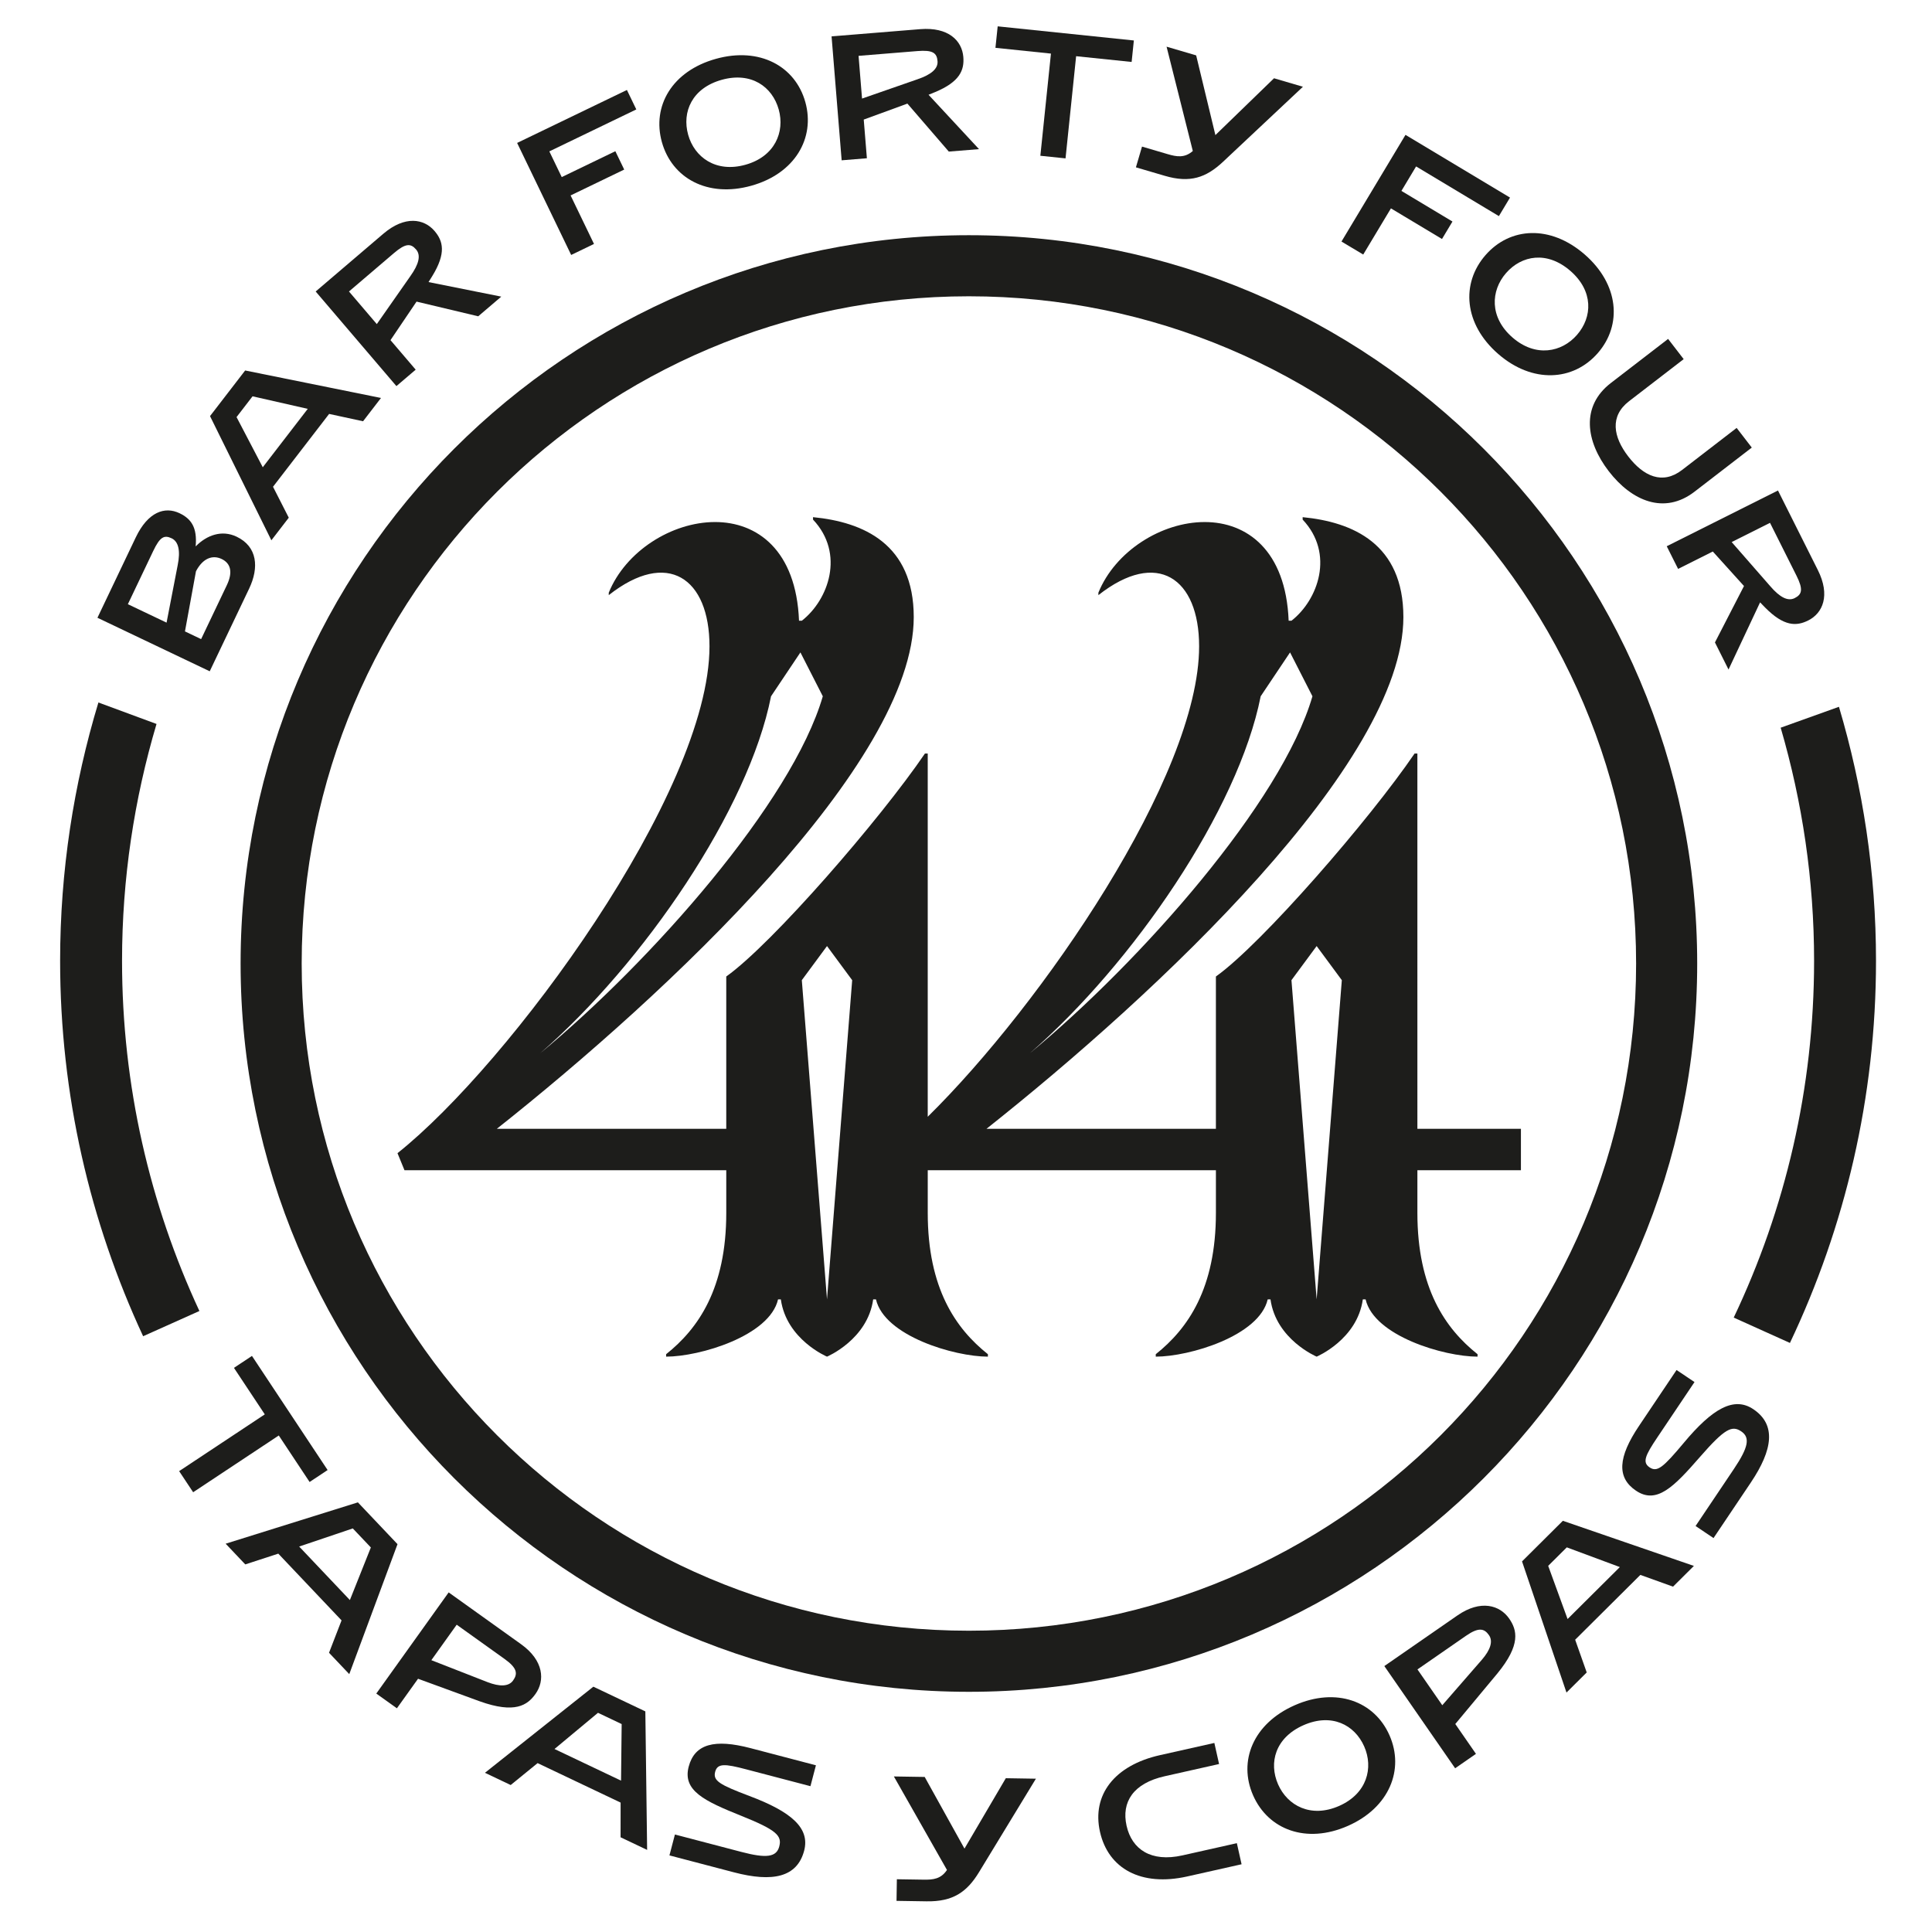 <?xml version="1.0" encoding="iso-8859-1"?>
<!-- Generator: Adobe Illustrator 28.7.0, SVG Export Plug-In . SVG Version: 9.03 Build 54978)  -->
<svg version="1.1" id="Layer_1" xmlns="http://www.w3.org/2000/svg" xmlns:xlink="http://www.w3.org/1999/xlink" x="0px" y="0px"
	 width="440px" height="440px" viewBox="0 0 440 440" enable-background="new 0 0 440 440" xml:space="preserve">
<g>
	<path fill="#1D1D1B" d="M220.661,53.566c-91.459,0-165.866,74.407-165.866,165.866c0,91.459,74.407,165.866,165.866,165.866
		c91.457,0,165.864-74.407,165.864-165.866C386.525,127.972,312.118,53.566,220.661,53.566z M220.661,371.386
		c-83.922,0-151.955-68.032-151.955-151.955c0-83.922,68.032-151.955,151.955-151.955c83.92,0,151.952,68.032,151.952,151.955
		C372.613,303.354,304.581,371.386,220.661,371.386z"/>
	<path fill="#1D1D1B" d="M322.798,171.613h-0.637c-10.198,14.984-34.729,43.29-45.247,50.78v34.687h-42.049h-10.203
		c38.87-30.801,94.95-83.247,94.95-116.546c0-16.648-11.472-21.643-22.94-22.754v0.554c7.327,7.772,3.501,18.316-2.551,23.034
		h-0.637c-0.637-16.098-9.558-22.477-19.117-22.477c-9.878,0-20.393,6.661-24.216,16.094v0.554
		c13.382-10.544,22.942-3.886,22.942,11.653c0,29.562-35.911,81.648-61.807,107.141v-82.721h-0.637
		c-10.198,14.984-34.729,43.29-45.247,50.78v34.687H113.15c38.87-30.801,94.95-83.247,94.95-116.546
		c0-16.648-11.472-21.643-22.94-22.754v0.554c7.327,7.772,3.501,18.316-2.551,23.034h-0.637
		c-0.637-16.098-9.558-22.477-19.116-22.477c-9.878,0-20.393,6.661-24.216,16.094v0.554c13.382-10.544,22.942-3.886,22.942,11.653
		c0,33.298-45.564,95.18-71.055,115.437l1.592,3.886h73.284v9.71c0,17.205-6.37,26.363-13.699,32.189v0.554
		c7.647,0,23.577-4.715,25.491-13.042h0.635c1.277,9.16,10.515,13.042,10.515,13.042s9.241-3.881,10.515-13.042h0.635
		c1.914,8.326,17.844,13.042,25.493,13.042v-0.554c-7.327-5.827-13.701-14.985-13.701-32.189v-9.71h23.579h42.049v9.71
		c0,17.205-6.37,26.363-13.699,32.189v0.554c7.647,0,23.577-4.715,25.491-13.042h0.635c1.277,9.16,10.515,13.042,10.515,13.042
		s9.241-3.881,10.515-13.042h0.635c1.914,8.326,17.844,13.042,25.493,13.042v-0.554c-7.327-5.827-13.701-14.985-13.701-32.189v-9.71
		h23.579v-9.435h-23.579V171.613z M287.112,158.573l6.69-9.992l5.098,9.992c-7.007,24.138-39.19,60.491-64.361,81.302
		C258.115,219.341,282.012,184.377,287.112,158.573z M175.6,158.573l6.69-9.992l5.098,9.992
		c-7.007,24.138-39.19,60.491-64.361,81.302C146.603,219.341,170.5,184.377,175.6,158.573z M188.344,295.928l-5.735-72.701
		l5.735-7.769l5.735,7.769L188.344,295.928z M299.856,295.928l-5.735-72.701l5.735-7.769l5.735,7.769L299.856,295.928z"/>
	<path fill="#1D1D1B" d="M418.81,160.969l-13.272,4.758c4.919,16.865,7.609,34.667,7.609,53.101
		c0,29.059-6.582,56.587-18.303,81.244l12.802,5.773c12.55-26.432,19.602-55.918,19.602-87.017
		C427.248,198.737,424.268,179.332,418.81,160.969z"/>
	<path fill="#1D1D1B" d="M27.794,218.828c0-18.743,2.772-36.838,7.852-53.951l-13.234-4.89c-5.646,18.649-8.72,38.392-8.72,58.841
		c0,30.504,6.801,59.447,18.904,85.488l12.816-5.744C34.133,274.297,27.794,247.304,27.794,218.828z"/>
	<path fill="#1D1D1B" d="M56.742,134.048c2.274-4.771,1.914-9.547-2.857-11.823c-3.39-1.612-6.813-0.342-9.326,2.216
		c0.389-4.286-0.986-6.28-3.682-7.564c-3.349-1.599-7.188-0.299-9.965,5.529l-8.718,18.285l25.571,12.19L56.742,134.048z
		 M40.47,128.706l-2.535,13.095l-8.814-4.199l5.782-12.134c1.511-3.168,2.475-3.691,4.188-2.873
		C40.658,123.34,41.129,125.442,40.47,128.706z M42.124,143.8l2.506-13.692c1.547-2.974,3.77-3.79,5.849-2.802
		c2.003,0.957,2.636,2.911,1.176,5.972l-5.851,12.275L42.124,143.8z"/>
	<path fill="#1D1D1B" d="M65.766,117.902l-3.589-7.045l12.778-16.59l7.729,1.672l4.085-5.306l-30.937-6.258l-8.002,10.39
		l13.972,28.284L65.766,117.902z M53.873,94.989l3.644-4.733l12.572,2.857l-10.245,13.299L53.873,94.989z"/>
	<path fill="#1D1D1B" d="M94.67,84.189l-5.737-6.723l5.932-8.776l14.048,3.343l5.25-4.478l-16.57-3.316l0.854-1.364
		c3.217-5.241,2.462-7.991,0.523-10.263c-2.41-2.824-6.759-3.568-11.669,0.622L71.891,66.385l18.39,21.547L94.67,84.189z
		 M79.477,66.382l10.22-8.722c2.67-2.281,3.843-2.272,5.075-0.83c1.127,1.321,0.622,3.34-1.31,6.052l-7.647,10.929L79.477,66.382z"
		/>
	<polygon fill="#1D1D1B" points="135.279,55.557 129.949,44.509 142.159,38.618 140.142,34.437 127.932,40.331 125.108,34.477 
		144.913,24.921 142.776,20.49 117.772,32.552 130.081,58.065 	"/>
	<path fill="#1D1D1B" d="M171.095,42.301c9.943-2.772,14.6-10.85,12.315-19.047c-2.285-8.197-10.426-12.626-20.369-9.853
		c-9.987,2.781-14.584,10.763-12.302,18.958C153.025,40.555,161.112,45.082,171.095,42.301z M164.372,18.176
		c6.719-1.871,11.528,1.561,12.979,6.768c1.42,5.089-0.87,10.707-7.589,12.579c-6.761,1.883-11.622-1.744-13.039-6.831
		C155.272,25.488,157.611,20.061,164.372,18.176z"/>
	<path fill="#1D1D1B" d="M197.428,36.041l-0.718-8.807l9.945-3.64l9.429,10.927l6.877-0.557l-11.492-12.382l1.489-0.606
		c5.677-2.363,6.674-5.035,6.433-8.009c-0.302-3.703-3.39-6.848-9.824-6.327l-20.183,1.643l2.296,28.225L197.428,36.041z
		 M208.92,11.632c3.497-0.286,4.445,0.407,4.597,2.296c0.143,1.728-1.447,3.072-4.599,4.139l-12.595,4.382l-0.792-9.731
		L208.92,11.632z"/>
	<polygon fill="#1D1D1B" points="236.933,35.475 242.668,36.07 245.08,12.799 257.722,14.109 258.227,9.217 227.216,6 
		226.706,10.892 239.346,12.205 	"/>
	<path fill="#1D1D1B" d="M278.549,36.833l18.184-17.075l-6.582-1.934l-13.352,12.943l-4.38-18.155l-6.739-1.981l5.976,23.756
		c-1.871,1.639-3.669,1.321-5.722,0.718l-5.847-1.719l-1.388,4.724l6.585,1.934C271.012,41.728,274.656,40.485,278.549,36.833z"/>
	<polygon fill="#1D1D1B" points="316.775,47.456 328.404,54.429 330.789,50.452 319.165,43.476 322.505,37.906 341.362,49.22 
		343.896,44.998 320.091,30.714 305.515,55.006 310.463,57.973 	"/>
	<path fill="#1D1D1B" d="M338.296,58.123c-5.59,6.424-4.921,15.671,2.902,22.481c7.792,6.781,17.106,6.222,22.698-0.201
		c5.59-6.424,4.805-15.664-2.989-22.446C353.084,51.147,343.884,51.699,338.296,58.123z M342.983,62.203
		c3.55-4.08,9.37-5.113,14.667-0.503c5.265,4.581,5.046,10.491,1.498,14.569c-3.47,3.987-9.424,5.174-14.69,0.59
		C339.159,72.249,339.513,66.19,342.983,62.203z"/>
	<path fill="#1D1D1B" d="M366.38,107.314c5.243,6.808,12.662,9.959,19.537,4.666l13.042-10.048l-3.448-4.476l-12.434,9.578
		c-4.445,3.423-8.767,1.453-12.259-3.088c-3.425-4.443-4.253-9.154,0.192-12.577l12.436-9.578l-3.546-4.604l-13.044,10.046
		C359.983,92.53,361.159,100.537,366.38,107.314z"/>
	<path fill="#1D1D1B" d="M382.178,129.564l7.901-3.962l7.103,7.863l-6.614,12.843l3.092,6.173l7.188-15.298l1.12,1.154
		c4.32,4.385,7.17,4.306,9.842,2.967c3.32-1.661,5.087-5.708,2.191-11.481l-9.08-18.117l-25.332,12.697L382.178,129.564z
		 M403.108,119.073l6.021,12.018c1.574,3.139,1.286,4.277-0.409,5.127c-1.552,0.778-3.394-0.194-5.563-2.719l-8.782-10.048
		L403.108,119.073z"/>
	<polygon fill="#1D1D1B" points="70.511,337.514 74.611,334.793 57.382,308.801 53.281,311.522 60.304,322.113 40.799,335.041 
		43.987,339.85 63.49,326.923 	"/>
	<path fill="#1D1D1B" d="M81.508,342.153l-30.117,9.415l4.469,4.715l7.519-2.453l14.408,15.201l-2.853,7.376l4.61,4.863
		l10.987-29.598L81.508,342.153z M68.134,352.216l12.214-4.127l4.112,4.333l-4.776,11.98L68.134,352.216z"/>
	<path fill="#1D1D1B" d="M121.954,385.784c2.16-3.018,1.952-7.584-3.3-11.338l-16.474-11.787l-16.483,23.038l4.695,3.356
		l4.814-6.728l14.039,5.134C117.301,390.345,120.123,388.344,121.954,385.784z M111.068,383.108l-12.831-5.015l5.773-8.074
		l10.929,7.817c2.855,2.044,3.014,3.349,1.909,4.892C115.839,384.138,113.755,384.138,111.068,383.108z"/>
	<path fill="#1D1D1B" d="M135.133,384.13l-24.69,19.611l5.865,2.788l6.126-4.991l18.906,8.99l-0.009,7.901l6.048,2.875
		l-0.407-31.545L135.133,384.13z M141.438,405.529l-15.155-7.206l9.907-8.244l5.391,2.565L141.438,405.529z"/>
	<path fill="#1D1D1B" d="M156.842,402.352c-1.433,5.464,3.615,7.832,11.993,11.195c8.112,3.253,9.272,4.557,8.635,6.976
		c-0.633,2.421-2.889,2.748-8.624,1.241l-15.137-3.969l-1.248,4.76l14.707,3.859c8.78,2.301,14.379,1.143,15.975-4.943
		c1.35-5.151-2.929-8.861-12.458-12.442c-6.828-2.582-8.344-3.479-7.812-5.509c0.521-1.99,2.272-1.824,6.991-0.586l14.71,3.857
		l1.248-4.758l-14.866-3.899C162.726,395.973,158.203,397.163,156.842,402.352z"/>
	<path fill="#1D1D1B" d="M219.654,421.009l-9.062-16.322l-7.018-0.112l12.091,21.292c-1.364,2.075-3.182,2.249-5.321,2.213
		l-6.09-0.094l-0.076,4.921l6.855,0.107c5.97,0.094,9.151-2.075,11.926-6.629l12.963-21.299l-6.855-0.11L219.654,421.009z"/>
	<path fill="#1D1D1B" d="M269.286,422.553c-7.164,1.605-11.515-1.386-12.715-6.739c-1.219-5.433,1.547-9.69,8.671-11.286
		l12.395-2.784l-1.075-4.8l-12.398,2.781c-10.312,2.312-15.544,9.026-13.654,17.451c1.892,8.42,9.386,12.525,19.854,10.178
		l12.396-2.781l-1.076-4.803L269.286,422.553z"/>
	<path fill="#1D1D1B" d="M294.871,388.355c-9.491,4.179-12.912,12.74-9.482,20.532c3.432,7.794,12.087,11.128,21.58,6.949
		c9.455-4.163,12.914-12.832,9.482-20.623C313.024,387.42,304.326,384.192,294.871,388.355z M304.97,411.292
		c-6.43,2.828-11.763-0.072-13.893-4.91c-2.176-4.948-0.633-10.654,5.793-13.484c6.39-2.813,11.642-0.098,13.822,4.852
		C312.823,402.588,311.358,408.48,304.97,411.292z"/>
	<path fill="#1D1D1B" d="M331.919,367.907l-16.646,11.53l16.125,23.277l4.74-3.284l-4.706-6.799l9.563-11.483
		c5.431-6.607,4.499-9.936,2.71-12.523C341.589,365.573,337.224,364.231,331.919,367.907z M337.513,377.966l-9.044,10.388
		l-5.65-8.156l11.041-7.649c2.884-1.997,4.165-1.706,5.245-0.15C340.091,373.825,339.388,375.784,337.513,377.966z"/>
	<path fill="#1D1D1B" d="M346.632,355.597l10.124,29.871l4.608-4.579l-2.632-7.454l14.85-14.763l7.441,2.676l4.749-4.722
		l-29.842-10.276L346.632,355.597z M368.91,356.89l-11.904,11.834l-4.416-12.112l4.237-4.212L368.91,356.89z"/>
	<path fill="#1D1D1B" d="M399.309,320.936c-4.42-2.969-9.332-0.143-15.852,7.68c-4.686,5.599-6.035,6.737-7.776,5.567
		c-1.708-1.147-0.975-2.746,1.748-6.799l8.483-12.63l-4.087-2.743l-8.572,12.762c-4.747,7.068-5.111,11.734-0.657,14.728
		c4.689,3.148,8.588-0.843,14.522-7.649c5.742-6.596,7.356-7.26,9.433-5.867c2.077,1.395,1.643,3.633-1.664,8.557l-8.731,12.997
		l4.087,2.746l8.483-12.628C403.787,330.118,404.534,324.446,399.309,320.936z"/>
</g>
<g>
</g>
<g>
</g>
<g>
</g>
<g>
</g>
<g>
</g>
</svg>

